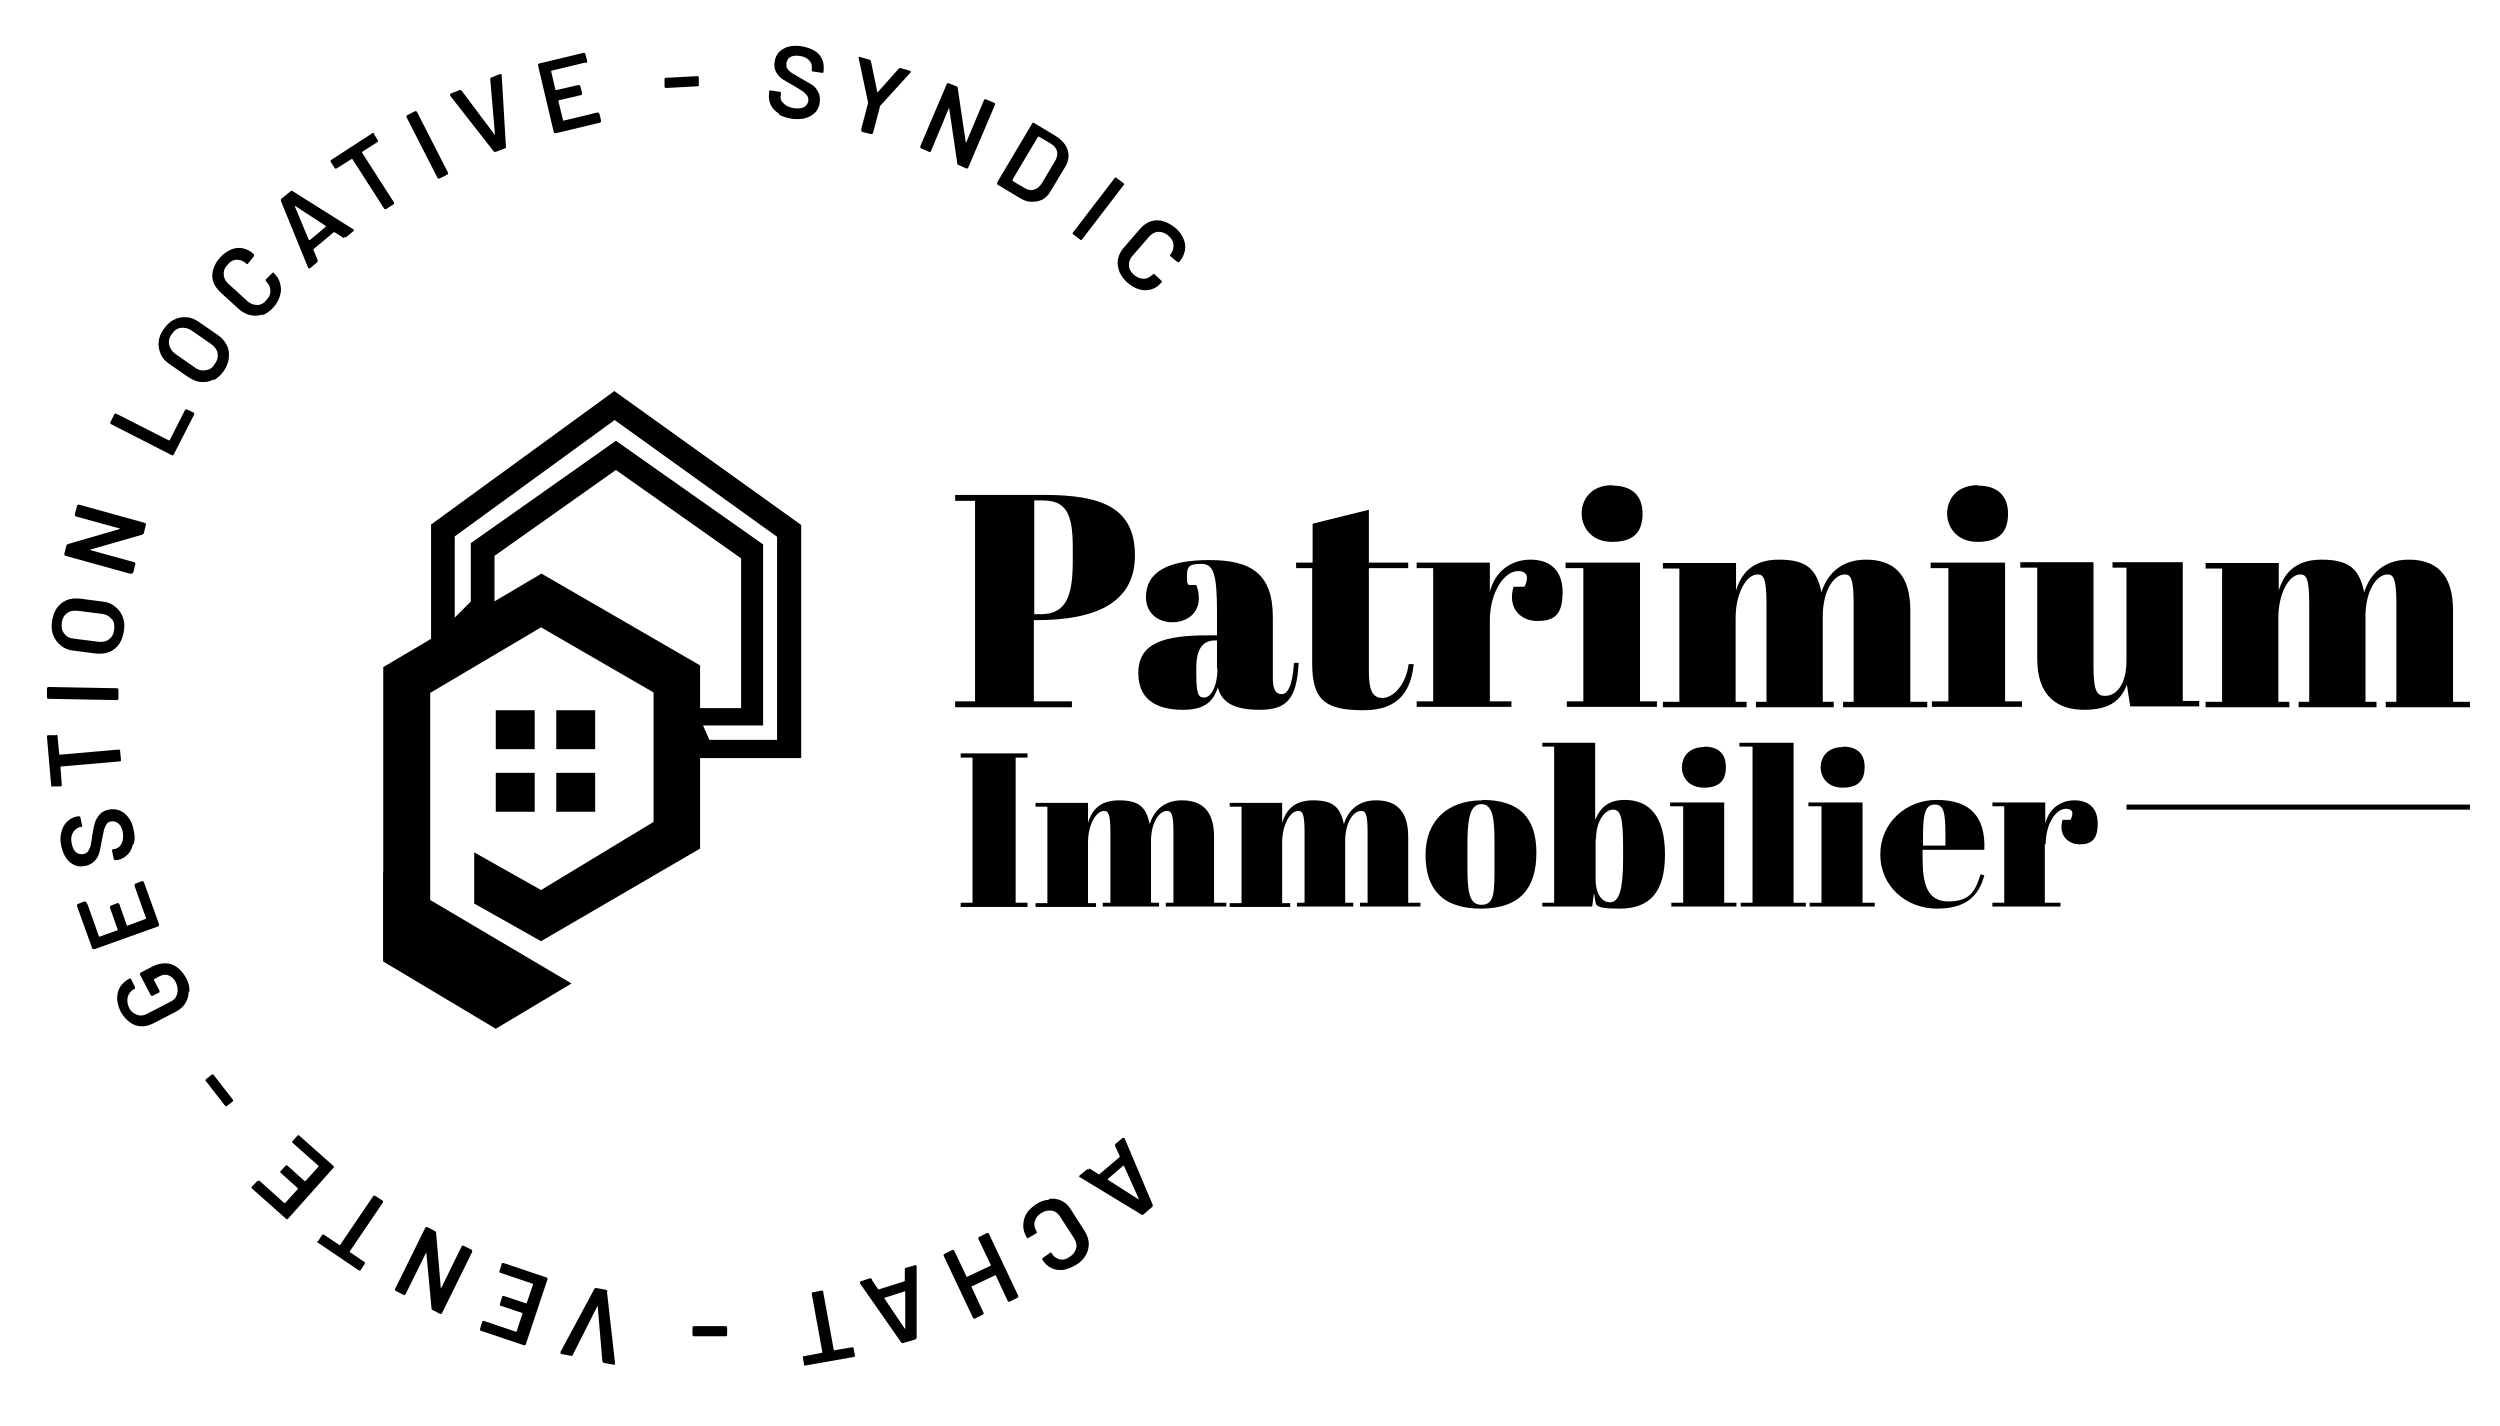 <?xml version="1.0" encoding="UTF-8"?><svg id="Calque_1" xmlns="http://www.w3.org/2000/svg" viewBox="0 0 591 337.1"><rect x="117.2" y="167.9" width="9.2" height="9.2"/><rect x="131.5" y="167.9" width="9.2" height="9.2"/><rect x="117.2" y="182.7" width="9.2" height="9.2"/><rect x="131.5" y="182.7" width="9.2" height="9.2"/><polygon points="90.6 227.2 101.7 233.2 101.7 163.8 127.9 148.3 154.5 163.7 154.5 194.3 127.9 210.4 112.1 201.5 112.1 213.6 127.9 222.5 165.5 200.6 165.5 157.3 128 135.6 90.6 157.7 90.6 227.2"/><polygon points="90.6 206.2 90.6 227.3 117.2 243.2 135.1 232.5 90.6 206.2"/><path d="M145.3,92.4l-43.4,31.6v35.6l15-15v-13.2l28.7-20.3,29.6,20.9v35.4h-17.6l5.2,11.8h26.6v-55.1l-44.1-31.6v-.1ZM183.8,174.9h-16.1l-1.5-3.4h14.2v-42.8l-34.8-24.5-34.3,24.2v13.8l-3.8,3.8v-19.2l37.8-27.5,38.4,27.6v48.1l.1-.1Z"/><path d="M246.9,117c13.5,0,21.4,3,21.4,14.3s-9.4,15.3-23.3,15.3h-.6v19.2h9v1.4h-27.6v-1.4h4.7v-47.4h-4.7v-1.4h21.1ZM244.5,145.2h1.5c6,0,7.6-4.2,7.6-12.5v-3.4c0-8.1-1.7-11-7.2-11h-1.9v26.9Z"/><path d="M287.7,150.3v-5.5c0-9.1-.8-11.5-3.7-11.5s-3.4.6-3.4,2.9.1,1.3.4,2.1h1.8c.4.9.6,1.9.6,3.2,0,3.4-2.7,5.6-6.3,5.6s-6.2-2.4-6.2-5.9c0-6,5.2-8.8,15-8.8s15,3.2,15,13.5v14.5c0,2.9.9,3.7,2.1,3.7s2.5-1.4,2.9-7.4h1.1c-.4,8.7-3,11.1-9.2,11.1s-9-1.8-9.9-5.3c-1.1,3.4-3.2,5.3-8.2,5.3s-10.6-1.5-10.6-8.7,6.2-8.9,16.5-8.9h2.1v.1ZM287.7,158.1v-6.7h-.5c-3,0-4.4,2.2-4.4,6.5v1.1c0,5.2.5,5.9,1.9,5.9s3.1-2.3,3.1-6.9l-.1.1Z"/><path d="M310.3,134.3h-3.9v-1.3h3.9v-9.2l13.3-3.3v12.5h9.3v1.3h-9.3v24.2c0,4.2.6,6.5,3.2,6.5s5.6-3.2,6.2-8h1.2c-.6,5.7-3,10.9-11.8,10.9s-12.2-2.1-12.2-11v-22.6h.1Z"/><path d="M352.2,146.6v19.2h5.1v1.3h-22.4v-1.3h3.9v-31.5h-3.9v-1.3h17.3v6.9c1.3-5.1,5.3-7.6,9.6-7.6s7.6,2.2,7.6,7.7-2.1,6.8-6,6.8-7.1-3-5.6-8.1h2.6c1.4-2.9,0-3.7-1.5-3.7-3.4,0-6.7,5.2-6.7,11.6Z"/><path d="M387.7,133v32.8h4v1.3h-21.3v-1.3h3.9v-31.5h-4.2v-1.3h17.6ZM381.2,114.8c4.4,0,7.1,2.2,7.1,6.6s-2.1,6.7-7.2,6.7-7.2-3.7-7.2-6.7,1.9-6.7,7.3-6.7v.1Z"/><path d="M410.4,133v6.6c1.1-3.6,3.5-7.3,10.1-7.3s8.9,2.2,10.1,7.7c1.1-3.6,4.1-7.7,10.5-7.7s10.5,3.3,10.5,12v21.6h4v1.3h-19.9v-1.3h2.5v-23.3c0-6.1-.8-6.8-2.1-6.8-2.6,0-5.2,3.9-5.2,9.9v20.2h2.6v1.3h-18.4v-1.3h2.5v-23.3c0-6.1-.8-6.8-2.1-6.8-2.7,0-5.2,4.5-5.2,10.3v19.8h2.6v1.3h-19.8v-1.3h3.9v-31.5h-3.9v-1.3h17.3v-.1Z"/><path d="M474,133v32.8h4v1.3h-21.3v-1.3h3.9v-31.5h-4.2v-1.3h17.6ZM467.6,114.8c4.4,0,7.1,2.2,7.1,6.6s-2.1,6.7-7.2,6.7-7.2-3.7-7.2-6.7,1.9-6.7,7.3-6.7v.1Z"/><path d="M503.6,167.1l-.8-5.2c-1.4,3.4-3.7,5.9-10.1,5.9s-11.1-3.3-11.1-12v-21.6h-4v-1.3h17.3v24.6c0,6.1.9,7,2.7,7,2.9,0,5.1-2.9,5.1-8.4v-21.9h-3.3v-1.3h16.6v32.8h3.9v1.3h-16.3v.1Z"/><path d="M538.7,133v6.6c1.1-3.6,3.5-7.3,10.1-7.3s8.9,2.2,10.1,7.7c1.1-3.6,4.1-7.7,10.5-7.7s10.5,3.3,10.5,12v21.6h4v1.3h-19.9v-1.3h2.5v-23.3c0-6.1-.8-6.8-2.1-6.8-2.6,0-5.2,3.9-5.2,9.9v20.2h2.6v1.3h-18.4v-1.3h2.5v-23.3c0-6.1-.8-6.8-2.1-6.8-2.7,0-5.2,4.5-5.2,10.3v19.8h2.6v1.3h-19.8v-1.3h3.9v-31.5h-3.9v-1.3h17.3v-.1Z"/><path d="M242.9,178.1v1h-2.8v34.3h2.8v1h-15.8v-1h2.8v-34.3h-2.8v-1h15.8Z"/><path d="M257.2,189.7v4.8c.8-2.6,2.5-5.3,7.3-5.3s6.4,1.6,7.3,5.6c.8-2.6,2.9-5.6,7.6-5.6s7.6,2.4,7.6,8.6v15.6h2.9v.9h-14.3v-.9h1.8v-16.8c0-4.4-.6-4.9-1.5-4.9-1.9,0-3.8,2.8-3.8,7.1v14.6h1.9v.9h-13.3v-.9h1.8v-16.8c0-4.4-.6-4.9-1.5-4.9-1.9,0-3.8,3.3-3.8,7.5v14.3h1.9v.9h-14.3v-.9h2.8v-22.8h-2.8v-.9h12.5l-.1-.1Z"/><path d="M303.1,189.7v4.8c.8-2.6,2.5-5.3,7.3-5.3s6.4,1.6,7.3,5.6c.8-2.6,2.9-5.6,7.6-5.6s7.6,2.4,7.6,8.6v15.6h2.9v.9h-14.3v-.9h1.8v-16.8c0-4.4-.6-4.9-1.5-4.9-1.9,0-3.8,2.8-3.8,7.1v14.6h1.9v.9h-13.3v-.9h1.8v-16.8c0-4.4-.6-4.9-1.5-4.9-1.9,0-3.8,3.3-3.8,7.5v14.3h1.9v.9h-14.3v-.9h2.8v-22.8h-2.8v-.9h12.5l-.1-.1Z"/><path d="M350.4,189.1c8.7,0,12.8,4.1,12.8,12.5s-3.9,13.2-13.1,13.2-13.1-4.7-13.1-12.7,5.1-12.9,13.4-12.9v-.1ZM353.3,199.7c0-5.6-.2-9.6-3.1-9.6s-3.3,4-3.3,9.9v4c0,6,.1,9.9,3.3,9.9s3.1-3.1,3.1-9.8v-4.4Z"/><path d="M377.2,193.6c1.1-2.6,3-4.5,6.9-4.5,5.9,0,9.5,4,9.5,12.9s-3.6,12.8-10.7,12.8-5.3-1-6.1-3.6l-.4,3.1h-11.8v-.9h2.8v-36.9h-2.8v-.9h12.5v18.1l.1-.1ZM377.2,198.4v9.6c0,2.8,1.2,5.3,3.4,5.3s3.1-3.1,3.1-10.2v-2.7c0-7.3-.6-9-2.4-9s-4,2.5-4,7h-.1Z"/><path d="M407.6,189.7v23.7h2.9v.9h-15.4v-.9h2.8v-22.8h-3.1v-.9h12.8ZM402.9,176.5c3.2,0,5.1,1.6,5.1,4.8s-1.5,4.9-5.2,4.9-5.2-2.6-5.2-4.8,1.4-4.8,5.3-4.8v-.1Z"/><path d="M424,175.5v37.9h2.9v.9h-15.4v-.9h2.8v-36.9h-3.1v-.9h12.7l.1-.1Z"/><path d="M440.3,189.7v23.7h2.9v.9h-15.4v-.9h2.8v-22.8h-3.1v-.9h12.8ZM435.7,176.5c3.2,0,5.1,1.6,5.1,4.8s-1.5,4.9-5.2,4.9-5.2-2.6-5.2-4.8,1.4-4.8,5.3-4.8v-.1Z"/><path d="M457.8,189.1c8.1,0,11.6,4.1,11.3,11.8h-14.6v2c0,6.1,1.1,10.2,6.1,10.2s6.4-2.4,7.6-6.4l.9.2c-1.2,4.5-3.9,7.9-11.2,7.9s-13.4-5.3-13.4-12.8,6.1-12.9,13.3-12.9h0ZM459.9,199.9v-2.5c0-5.4-.4-7.2-2.5-7.2s-2.8,1.8-2.8,7.2v2.5h5.3Z"/><path d="M483.4,199.5v13.9h3.7v.9h-16.1v-.9h2.8v-22.8h-2.8v-.9h12.5v5c.9-3.7,3.8-5.5,6.9-5.5s5.5,1.6,5.5,5.5-1.6,4.9-4.3,4.9-5.1-2.2-4-5.8h1.9c1-2.1,0-2.6-1.1-2.6-2.5,0-4.8,3.7-4.8,8.4l-.2-.1Z"/><rect x="502.7" y="190.2" width="81.2" height="1.2"/><path d="M257.5,276.2l2.2,1.4h.2l4.8-4.1v-.2l-1.1-2.4c0-.2,0-.4.1-.5l1.7-1.4s.2-.1.3,0c0,0,.2,0,.2.2l6.6,15.6c0,.2,0,.4-.1.5l-2.1,1.8c-.2.1-.3.2-.5,0l-14.5-8.8h-.1c-.1-.1-.1-.3,0-.4l1.7-1.4c.2-.1.3-.2.5,0l.1-.3ZM265.6,275.5l-3.7,3.2v.2l7.2,4.6h.1v-.1l-3.5-7.8s-.1-.1-.2,0l.1-.1Z"/><path d="M248.1,283.4c1-.1,2,0,2.9.5.9.4,1.6,1.1,2.2,2.1l3.2,5c.6.9.9,1.9,1,2.9,0,1-.2,1.9-.7,2.8-.5.9-1.3,1.7-2.3,2.3s-2,1-3,1.2c-1,.1-2,0-2.8-.4-.9-.4-1.6-1.1-2.2-2,0-.1,0-.3.1-.4l1.7-1.2h0c.2-.2.3-.2.3-.1h0c.5.9,1.2,1.4,2,1.6.8.2,1.6,0,2.4-.6.8-.5,1.3-1.2,1.5-2s0-1.6-.5-2.4l-3.3-5.1c-.5-.8-1.2-1.3-2-1.4s-1.6,0-2.5.6c-.8.5-1.3,1.2-1.5,2s0,1.6.5,2.4v.2s0,.2-.2.2l-1.7,1c-.2.1-.4.2-.4.1h0c-.6-1-.9-2-.9-2.9,0-1,.2-1.9.7-2.8s1.3-1.6,2.3-2.3,2-1,3.1-1.1l.1-.2Z"/><path d="M232.3,310.8l-1.8.9c-.2.1-.4,0-.5-.2l-6.9-14.6c-.1-.2,0-.4.2-.5l1.8-.9c.2-.1.4,0,.5.2l2.9,6.1s.1.1.2,0l5.5-2.6s.1-.1,0-.2l-2.9-6.1c-.1-.2,0-.4.2-.5l1.8-.9c.2-.1.4,0,.5.2l6.9,14.6c.1.2,0,.4-.2.5l-1.8.9c-.2.1-.4,0-.5-.2l-2.8-6s-.1-.1-.2,0l-5.5,2.6s-.1.1,0,.2l2.8,6c.1.2,0,.4-.2.5Z"/><path d="M206.2,302.7l1.4,2.1h.2l6-1.9s.1,0,.1-.2v-2.6c0-.2,0-.4.3-.4l2.1-.6h.3s.1.2.1.3v16.9c-.1.2-.3.4-.5.4l-2.7.8c-.2,0-.4,0-.5-.2l-9.7-13.9v-.1c0-.2,0-.3.2-.4l2.1-.7c.2,0,.4,0,.5.2l.1.3ZM213.8,305.3l-4.7,1.5s-.1,0,0,.2l4.8,7.1h.1v-8.7c0-.1-.1-.2-.2-.1h0Z"/><path d="M190.1,322.6l-.3-1.6c0-.3,0-.4.3-.4l4.2-.8s.1,0,.1-.2l-2.5-13.7c0-.3,0-.4.3-.4l2-.4c.3,0,.4,0,.4.3l2.5,13.7s0,.1.2.1l4.1-.7c.3,0,.4,0,.4.3l.3,1.6c0,.3,0,.4-.3.4l-11.4,2c-.3,0-.4,0-.4-.3l.1.1Z"/><path d="M171.9,313.9v1.6c0,.3-.1.4-.4.4h-7.4c-.3,0-.4-.2-.4-.4v-1.6c0-.3.1-.4.4-.4h7.4c.3,0,.4.2.4.4Z"/><path d="M143.5,305.5l1.9,16.8v.1c0,.2-.2.3-.4.2l-2.2-.4c-.2,0-.3-.2-.4-.4l-1.1-12.9v-.1h-.1l-5.8,11.5c0,.2-.3.3-.5.2l-2.1-.4c-.1,0-.2,0-.3-.2v-.3l8-14.9c.1-.2.3-.3.5-.2l2.2.4c.2,0,.3.2.4.4l-.1.2Z"/><path d="M114.2,312.2l7.7,2.6h.2l1.4-4.2v-.2l-5.1-1.7c-.2,0-.3-.2-.2-.5l.5-1.6c0-.2.2-.3.5-.2l5.1,1.7h.2l1.5-4.4v-.2l-7.7-2.6c-.2,0-.3-.2-.2-.5l.5-1.6c0-.2.2-.3.5-.2l10.1,3.4c.2,0,.3.2.2.5l-5.1,15.3c0,.2-.2.3-.5.2l-10.1-3.4c-.2,0-.3-.2-.2-.5l.5-1.6c0-.2.2-.3.5-.2l-.3-.1Z"/><path d="M111.6,296l-7.1,14.4c-.1.2-.3.3-.5.2l-1.7-.9c-.2,0-.3-.3-.3-.5l-1.2-12.9v-.1h-.1l-4.8,9.7c-.1.2-.3.3-.5.2l-1.8-.9c-.2-.1-.3-.3-.2-.5l7.1-14.4c.1-.2.3-.3.5-.2l1.8.9c.2.1.3.3.3.5l1.1,12.9v.1h.1l4.8-9.8c.1-.2.3-.3.5-.2l1.8.9c.2.1.3.3.2.5v.1Z"/><path d="M75.2,293.4l.9-1.4c.1-.2.3-.2.5-.1l3.6,2.4h.2l7.8-11.5c.1-.2.3-.2.5-.1l1.7,1.1c.2.1.2.3.1.5l-7.8,11.5v.2l3.4,2.3c.2.1.2.3.1.5l-.9,1.4c-.1.2-.3.2-.5.1l-9.6-6.5c-.2-.1-.2-.3-.1-.5l.1.1Z"/><path d="M61.2,279l6,5.4h.2l3-3.3v-.2l-4-3.6c-.2-.2-.2-.4,0-.5l1.1-1.2c.2-.2.4-.2.5,0l4,3.6h.2l3.1-3.4v-.2l-6.1-5.4c-.2-.2-.2-.4,0-.5l1.1-1.2c.2-.2.4-.2.5,0l8,7.1c.2.2.2.4,0,.5l-10.7,12c-.2.2-.4.2-.5,0l-8-7.1c-.2-.2-.2-.4,0-.5l1.1-1.2c.2-.2.4-.2.5,0v-.3Z"/><path d="M55,260.4l-1.3,1c-.2.2-.4.1-.5,0l-4.5-5.8c-.2-.2-.1-.4,0-.5l1.3-1c.2-.2.4-.1.5,0l4.5,5.8c.2.2.1.4,0,.5Z"/><path d="M44.6,234.4c0,1-.3,2-.8,2.8s-1.3,1.5-2.3,2l-5.2,2.7c-1,.5-2,.8-3,.7-1,0-1.9-.4-2.7-1s-1.5-1.4-2.1-2.5c-.5-1.1-.8-2.1-.8-3.1s.2-1.9.7-2.7c.5-.8,1.2-1.4,2.1-1.9h0c.2-.2.4-.1.5.1l.9,1.8v.5h-.2c-.8.5-1.3,1.1-1.5,1.9s-.1,1.6.3,2.5,1.1,1.4,1.9,1.7c.8.3,1.6.2,2.5-.3l5.4-2.8c.9-.4,1.4-1.1,1.6-1.9.2-.8.1-1.7-.3-2.6-.4-.9-1-1.4-1.7-1.7-.7-.3-1.4-.2-2.2.2l-1.3.7s-.1.1,0,.2l1.3,2.5c.1.2,0,.4-.2.5l-1.4.7c-.2.1-.4,0-.5-.2l-2.5-4.8c-.1-.2,0-.4.2-.5l2.7-1.4c1.6-.8,3.2-1,4.6-.5,1.4.5,2.5,1.6,3.4,3.2.6,1.1.8,2.1.8,3.2h-.2Z"/><path d="M20.7,213.8l2.7,7.6s0,.1.2,0l4.2-1.5s.1,0,0-.2l-1.8-5.1c0-.2,0-.4.2-.5l1.5-.6c.2,0,.4,0,.5.2l1.8,5.1s0,.1.2,0l4.3-1.6s.1,0,0-.2l-2.7-7.6c0-.2,0-.4.2-.5l1.5-.6c.2,0,.4,0,.5.2l3.6,10c0,.2,0,.4-.2.5l-15.1,5.4c-.2,0-.4,0-.5-.2l-3.6-10c0-.2,0-.4.2-.5l1.5-.6c.2,0,.4,0,.5.2l.3.5Z"/><path d="M31.4,199.6c-.2,1-.6,1.8-1.2,2.4-.6.6-1.4,1.1-2.3,1.3h-.5c-.3.2-.4,0-.5-.2l-.4-1.9c0-.3,0-.4.3-.5h.4c.7-.2,1.3-.7,1.6-1.4.3-.7.4-1.6.2-2.7-.2-1-.6-1.6-1.1-2s-1.1-.5-1.7-.4c-.4,0-.8.3-1,.6-.2.3-.4.8-.6,1.3-.1.5-.3,1.4-.5,2.4-.2,1.2-.4,2.2-.6,3s-.6,1.5-1.1,2-1.2,1-2.2,1.2c-1.4.3-2.6,0-3.6-.8s-1.7-2.1-2.1-3.8c-.3-1.2-.3-2.3,0-3.3.2-1,.6-1.8,1.3-2.5s1.4-1.1,2.4-1.3h.3c.3-.1.4,0,.5.2l.4,1.9v.3s0,.1-.2.1h-.3c-.7.2-1.3.7-1.7,1.4-.4.7-.5,1.6-.2,2.7.2.9.5,1.5,1,1.9s1,.5,1.7.4c.5-.1.8-.3,1.1-.6.2-.3.4-.8.6-1.3.1-.6.3-1.4.4-2.5.2-1.2.4-2.2.6-2.9.2-.7.6-1.4,1.1-2s1.2-1,2.2-1.2c.9-.2,1.8-.1,2.6.2.8.3,1.5.9,2.1,1.7.6.8,1,1.8,1.2,3,.3,1.2.3,2.3,0,3.3h-.2Z"/><path d="M11.5,173.8h1.7c.3-.2.4,0,.4.2l.4,4.3s0,.1.2.1l13.8-1.2c.3,0,.4,0,.4.4l.2,2c0,.3,0,.4-.4.4l-13.8,1.2s-.1,0-.1.2l.3,4.1c0,.3,0,.4-.4.4h-1.7c-.3.2-.4,0-.4-.2l-1-11.5c0-.3,0-.4.4-.4Z"/><path d="M27.6,165.5l-16.1-.3c-.3,0-.4-.1-.4-.4v-2c0-.3.2-.4.4-.4l16.1.3c.3,0,.4.1.4.4v2c0,.3-.2.4-.4.4Z"/><path d="M28.2,152.2c-.6.9-1.4,1.5-2.3,1.9-1,.4-2,.5-3.2.4l-5.4-.7c-1.1-.1-2.1-.5-2.9-1.2-.8-.6-1.4-1.4-1.8-2.4s-.5-2.1-.3-3.3c.2-1.2.5-2.2,1.1-3.1s1.4-1.5,2.3-1.9,2-.5,3.1-.4l5.4.7c1.2.1,2.2.5,3,1.2.8.6,1.4,1.4,1.8,2.4.4,1,.5,2.1.3,3.3-.2,1.2-.5,2.2-1.1,3.1h0ZM26.3,146.3c-.5-.7-1.3-1.1-2.3-1.2l-5.6-.7c-1-.1-1.9,0-2.6.6-.7.5-1.1,1.3-1.2,2.3s0,1.8.6,2.5c.5.7,1.3,1.1,2.4,1.2l5.6.7c1,.1,1.9,0,2.6-.6.7-.5,1.1-1.3,1.2-2.3.1-1,0-1.8-.6-2.5h-.1Z"/><path d="M31,135.7l-15.5-4.3c-.2,0-.3-.2-.3-.5l.5-1.9c0-.2.2-.3.4-.4l12.4-3.6s.1,0,0,0h0l-10.5-2.9c-.2,0-.3-.2-.3-.5l.5-2c0-.2.2-.3.5-.3l15.5,4.3c.2,0,.3.2.3.5l-.5,1.9c0,.2-.2.3-.4.4l-12.5,3.6s-.1,0,0,0h.1l10.5,2.9c.2,0,.3.2.3.5l-.5,1.9c0,.2-.2.3-.5.3v.1Z"/><path d="M40.6,107.6l-14.3-7.3c-.2-.1-.3-.3-.2-.5l.9-1.8c.1-.2.3-.3.5-.2l12.4,6.3h.2l3.6-7.1c.1-.2.3-.3.5-.2l1.5.7c.2.1.3.3.2.5l-4.8,9.4c-.1.2-.3.3-.5.2h0Z"/><path d="M50.5,89.7c-.9.5-1.9.7-2.9.6-1,0-2-.5-3-1.1l-4.5-3.1c-1-.7-1.7-1.4-2.1-2.4-.4-.9-.6-1.9-.5-2.9s.5-2.1,1.2-3c.7-1,1.5-1.8,2.4-2.2.9-.5,1.9-.7,2.9-.6,1,0,2,.4,3,1.1l4.5,3.1c1,.7,1.7,1.5,2.1,2.4.5.9.6,1.9.5,3-.1,1-.5,2.1-1.2,3.1s-1.5,1.7-2.4,2.2v-.2ZM51.5,83.6c-.2-.9-.7-1.6-1.5-2.2l-4.6-3.2c-.9-.6-1.7-.8-2.6-.7-.9.1-1.6.6-2.2,1.5-.6.8-.8,1.7-.6,2.5.2.9.7,1.6,1.5,2.2l4.6,3.2c.8.6,1.7.8,2.6.6.9-.1,1.6-.6,2.1-1.5.6-.8.8-1.7.6-2.5l.1.1Z"/><path d="M62.1,74.3c-1,.4-1.9.4-2.9.2-1-.2-1.9-.7-2.7-1.4l-4.4-4c-.8-.8-1.4-1.6-1.7-2.5s-.3-1.9,0-2.9.8-1.9,1.6-2.8,1.7-1.5,2.6-1.9,1.9-.5,2.8-.3c.9.2,1.8.6,2.6,1.4.1.1.1.3,0,.5l-1.3,1.6h0c-.1.2-.2.3-.3.2h-.1c-.7-.7-1.5-1-2.3-1s-1.6.4-2.2,1.2c-.7.7-1,1.5-.9,2.3,0,.8.4,1.6,1.1,2.2l4.5,4.1c.7.6,1.4.9,2.3.9.8,0,1.6-.4,2.2-1.2.7-.7,1-1.5.9-2.3,0-.8-.4-1.5-1.1-2.2v-.2s0-.2.1-.2l1.4-1.4c.2-.2.3-.2.3-.2h0c.8.8,1.4,1.6,1.6,2.6.3.9.3,1.9,0,2.9s-.8,1.9-1.6,2.8-1.7,1.5-2.7,1.9l.2-.3Z"/><path d="M81.3,56.3l-2.2-1.4h-.2l-4.8,4v.2l1,2.4c0,.2,0,.4-.1.5l-1.7,1.4s-.2.1-.3,0c0,0-.2,0-.2-.2l-6.4-15.7c0-.2,0-.4.1-.5l2.2-1.8c.2-.1.4-.2.5,0l14.3,9h.1c.1.1,0,.3,0,.4l-1.7,1.4c-.2.1-.4.2-.5,0l-.1.3ZM73.2,56.8l3.8-3.2v-.2l-7.2-4.7h-.1v.1l3.3,7.9s.1.1.2,0v.1Z"/><path d="M88.4,31.7l.9,1.4c.1.2.1.4-.1.5l-3.6,2.3v.2l7.5,11.7c.1.2.1.4-.1.5l-1.7,1.1c-.2.1-.4.1-.5-.1l-7.5-11.7h-.2l-3.5,2.2c-.2.1-.4.1-.5-.1l-.9-1.4c-.1-.2-.1-.4.1-.5l9.7-6.3c.2-.1.4-.1.5.1l-.1.1Z"/><path d="M103.4,42l-7.3-14.3c-.1-.2,0-.4.2-.5l1.8-.9c.2-.1.4,0,.5.2l7.3,14.3c.1.2,0,.4-.2.5l-1.8.9c-.2.1-.4,0-.5-.2Z"/><path d="M116.8,35.9l-10.4-13.3v-.1c0-.2,0-.3.2-.4l2-.8c.2,0,.4,0,.5.1l7.8,10.4h.1c.1,0,0,0,0-.1l-1.1-12.9c0-.2,0-.4.3-.5l2-.8h.3s.1.1.1.3l1,16.9c0,.2,0,.4-.3.4l-2.1.8c-.2,0-.4,0-.5-.1l.1.1Z"/><path d="M138.3,14.8l-7.9,1.9s-.1,0-.1.2l1,4.3s0,.1.2.1l5.2-1.2c.2,0,.4,0,.5.3l.4,1.6c0,.2,0,.4-.3.5l-5.2,1.2s-.1,0-.1.2l1.1,4.5s0,.1.2.1l7.9-1.9c.2,0,.4,0,.5.3l.4,1.6c0,.3,0,.4-.3.5l-10.4,2.5c-.2,0-.4,0-.5-.3l-3.7-15.7c0-.3,0-.4.3-.5l10.4-2.5c.2,0,.4,0,.5.3l.4,1.6c0,.3,0,.4-.3.5l-.2-.1Z"/><path d="M157.1,20.4v-1.6c0-.3,0-.4.3-.4l7.4-.4c.3,0,.4.1.4.4v1.6c0,.3,0,.4-.3.4l-7.4.4c-.3,0-.4-.1-.4-.4Z"/><path d="M184.1,26.8c-.9-.5-1.5-1.2-1.9-2-.4-.8-.5-1.7-.4-2.6v-.5c.1-.3.2-.4.5-.3l2,.3c.3,0,.4.2.3.4v.4c-.2.7,0,1.4.7,2,.6.6,1.4.9,2.5,1.1,1,.1,1.7,0,2.3-.3.5-.3.9-.8,1-1.5,0-.4,0-.8-.3-1.2-.2-.3-.6-.7-1-1s-1.2-.7-2.1-1.3c-1.1-.6-1.9-1.1-2.6-1.5-.7-.5-1.2-1-1.6-1.7s-.5-1.5-.4-2.4c.2-1.4.8-2.4,2-3.1,1.1-.7,2.5-.9,4.2-.7,1.2.2,2.2.5,3.1,1s1.5,1.2,1.9,2,.5,1.7.4,2.7v.3c0,.3-.2.4-.5.3l-2-.3c-.1,0-.2,0-.3-.1v-.5c.1-.7,0-1.4-.6-2-.5-.6-1.4-1-2.4-1.1-.9-.1-1.6,0-2.1.3s-.8.8-.9,1.5c0,.5,0,.9.2,1.2s.6.7,1,1c.5.3,1.2.7,2.2,1.3,1.1.6,1.9,1.1,2.6,1.5s1.1,1,1.5,1.7.5,1.5.4,2.5c-.1.9-.5,1.7-1,2.3-.6.6-1.3,1.1-2.3,1.4s-2,.3-3.2.2c-1.2-.2-2.2-.5-3.1-1l-.1-.3Z"/><path d="M203.6,30.5l1.6-6.1v-.2l-2.2-10.4v-.2c0-.2.2-.2.4-.1l2.1.6c.2,0,.3.2.4.4l1.5,7.3h.1l4.9-5.5c.1-.2.3-.2.5-.2l2.1.6c.2,0,.3.2.3.3,0,0,0,.1-.1.2l-7.2,7.9v.2l-1.6,6.1c0,.2-.2.3-.5.3l-2-.5c-.2,0-.3-.2-.3-.5v-.2Z"/><path d="M217.5,34.7l6.3-14.8c0-.2.3-.3.5-.2l1.8.7c.2,0,.3.2.3.4l1.9,12.8v.1h.1l4.2-10c0-.2.3-.3.5-.2l1.9.8c.2,0,.3.3.2.5l-6.3,14.8c0,.2-.3.3-.5.2l-1.8-.8c-.2,0-.3-.2-.3-.4l-1.9-12.9v-.1h-.1l-4.2,10.1c0,.2-.3.3-.5.2l-1.8-.8c-.2,0-.3-.3-.2-.5l-.1.1Z"/><path d="M235.8,43l8.2-13.8c.1-.2.3-.3.5-.1l5,3c1,.6,1.7,1.3,2.3,2.1.5.8.8,1.6.8,2.5s-.2,1.8-.7,2.6l-3.6,6c-.5.9-1.2,1.5-1.9,1.9-.8.4-1.7.5-2.6.5-1,0-1.9-.4-2.9-1l-5-3c-.2-.1-.3-.3-.1-.5v-.2ZM239.4,42.8l2.9,1.7c.7.4,1.5.6,2.2.3.7-.2,1.3-.7,1.8-1.5l3.1-5.2c.5-.8.6-1.5.5-2.3-.2-.7-.6-1.3-1.4-1.8l-2.9-1.7h-.2l-6,10.1v.4Z"/><path d="M264.6,64.1c-.4-1-.5-1.9-.3-2.9s.7-1.9,1.4-2.7l3.9-4.5c.7-.8,1.6-1.4,2.5-1.7.9-.3,1.9-.3,2.9,0s1.9.8,2.9,1.6c.9.8,1.5,1.6,1.9,2.6.4.9.5,1.9.3,2.8s-.6,1.8-1.3,2.6c-.1.1-.3.1-.5,0l-1.6-1.3h0c-.1-.2-.2-.3-.1-.3h0c.6-.8.9-1.6.8-2.4,0-.8-.5-1.6-1.2-2.2s-1.5-.9-2.3-.9-1.6.4-2.2,1.1l-4,4.6c-.6.7-.9,1.5-.8,2.3,0,.8.5,1.6,1.2,2.2s1.5.9,2.3.9,1.5-.4,2.2-1.1h.2s.2,0,.2.1l1.5,1.4c.2.2.2.3.2.3h0c-.7.9-1.5,1.5-2.5,1.8s-1.9.3-2.9,0-1.9-.8-2.8-1.6c-.9-.8-1.5-1.7-1.9-2.6v-.1Z"/><path d="M253.7,54.9l9.8-12.8c.2-.2.3-.2.5,0l1.6,1.2c.2.2.2.3,0,.5l-9.8,12.8c-.2.2-.3.2-.5,0l-1.6-1.2c-.2-.2-.2-.3,0-.5Z"/></svg>